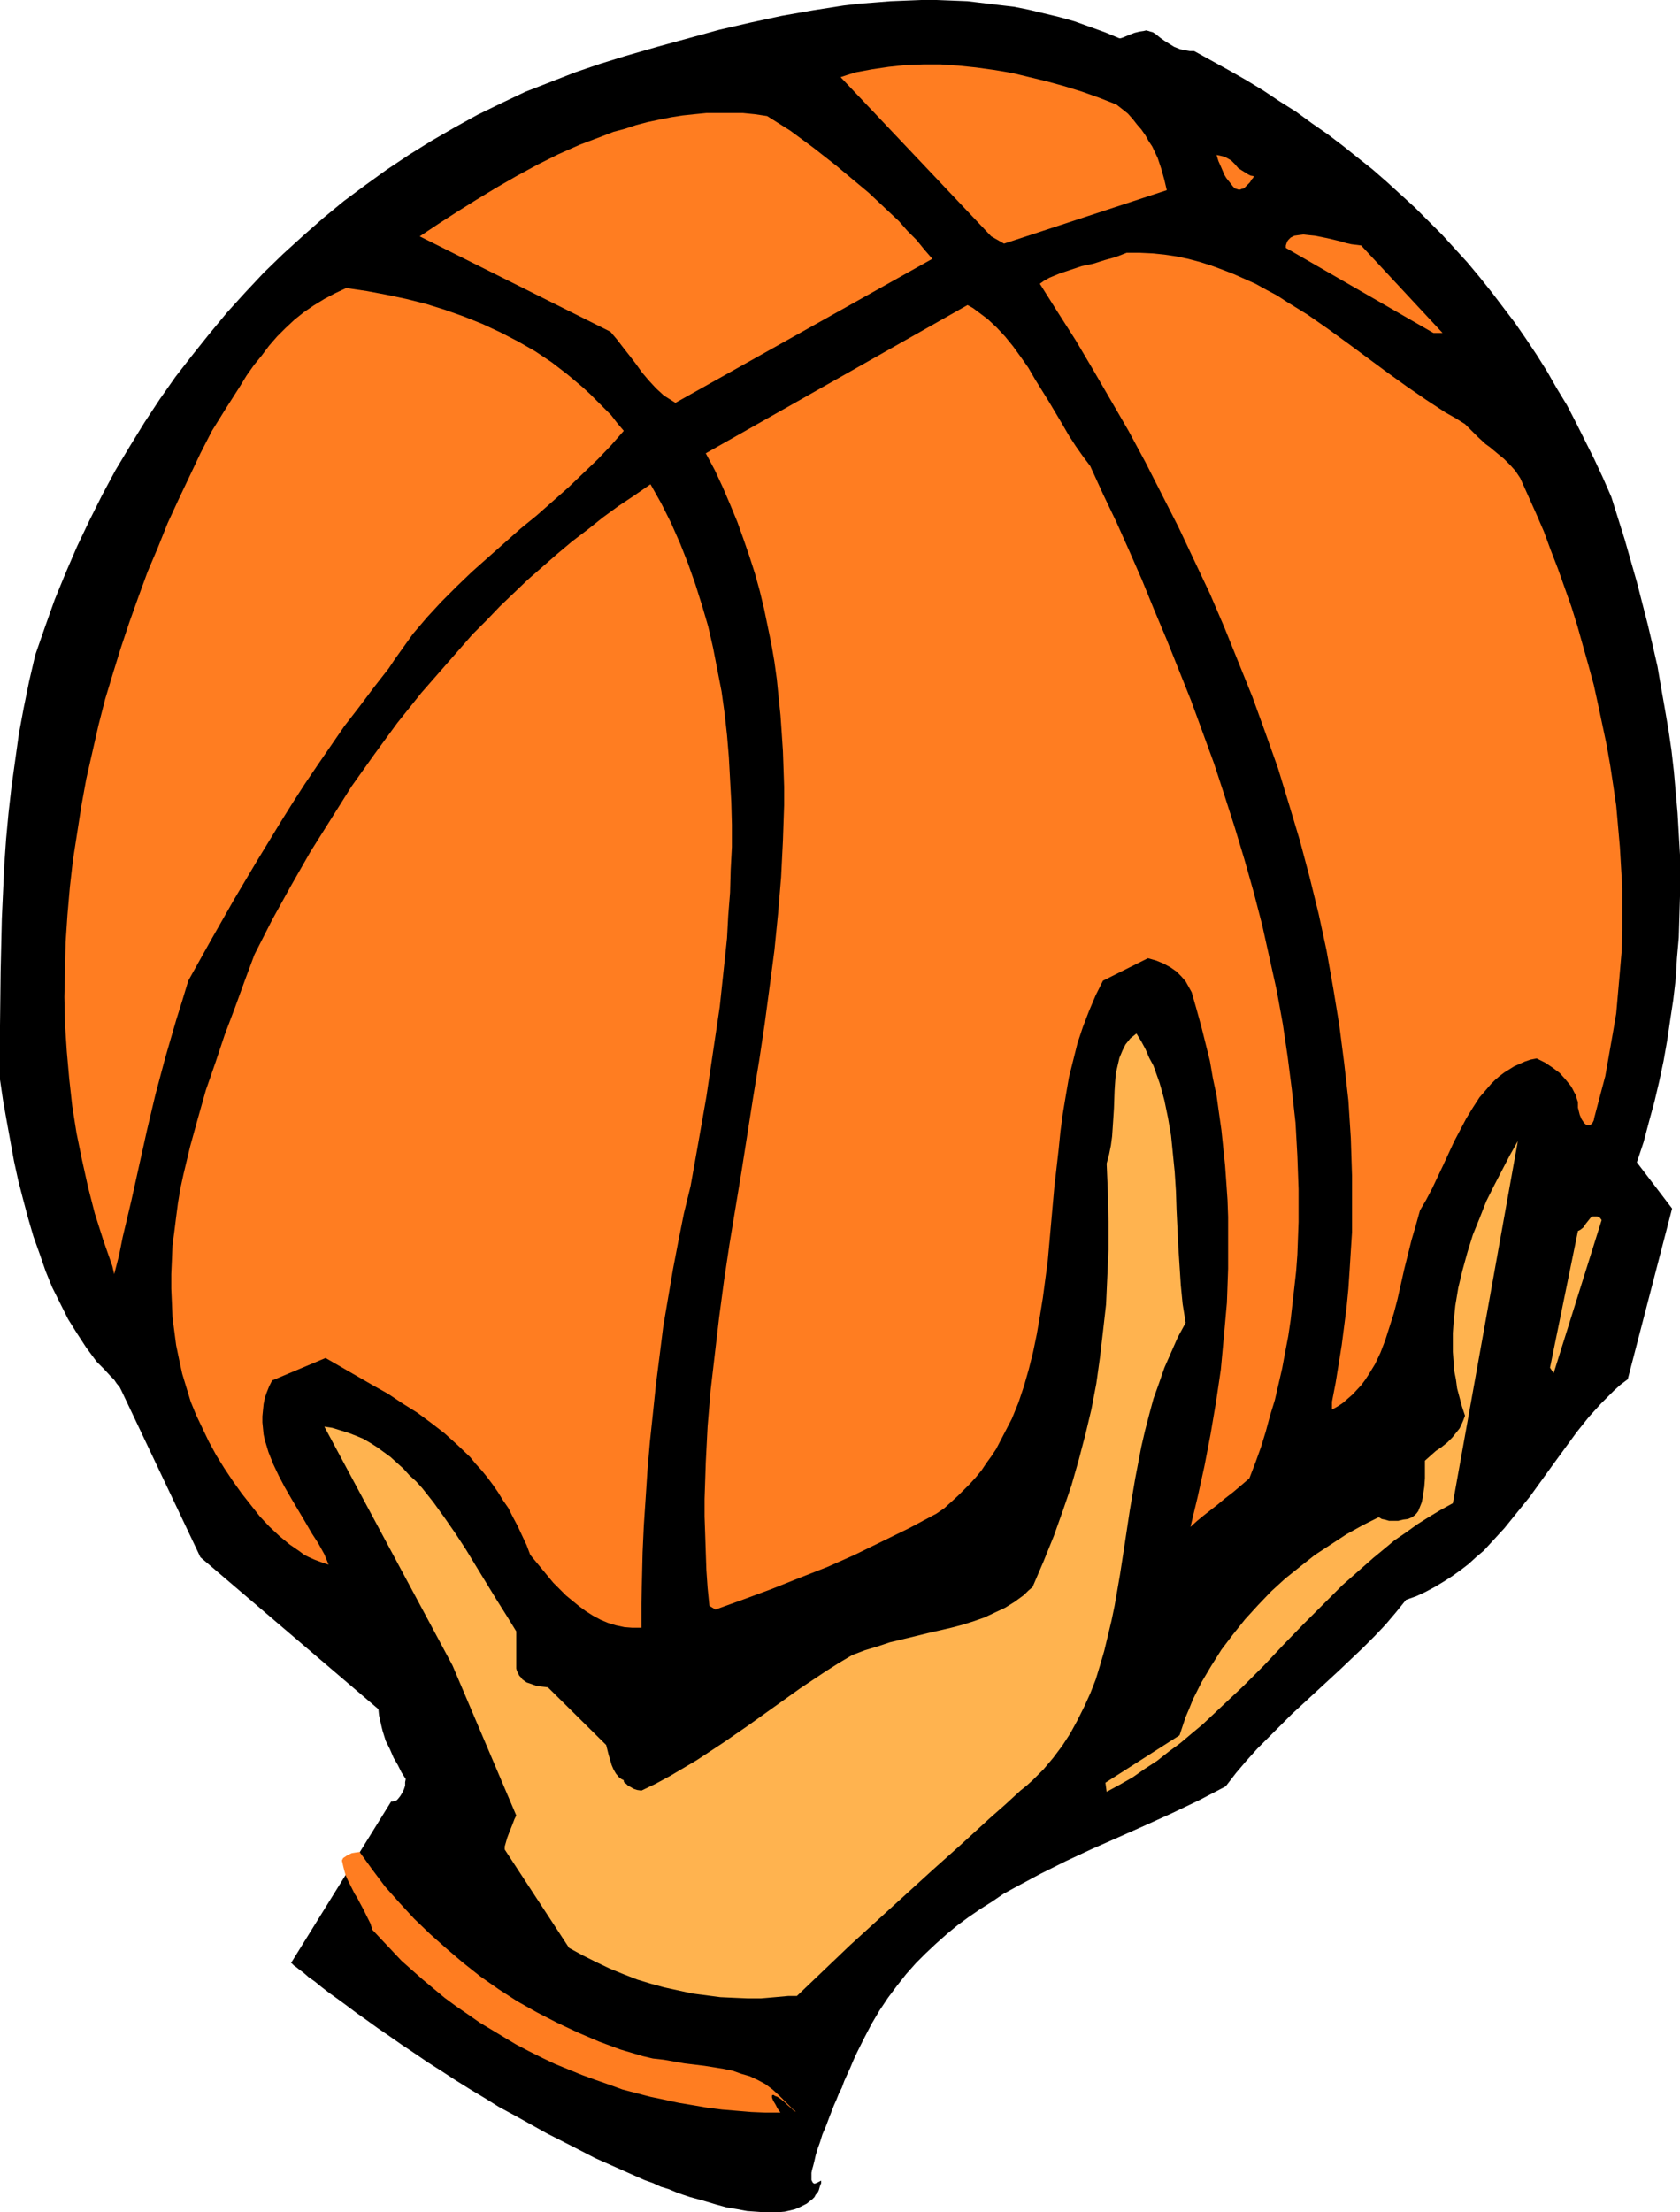 <?xml version="1.0" encoding="UTF-8" standalone="no"?>
<svg
   version="1.0"
   width="118.239mm"
   height="155.668mm"
   id="svg13"
   sodipodi:docname="Ball in Hand.wmf"
   xmlns:inkscape="http://www.inkscape.org/namespaces/inkscape"
   xmlns:sodipodi="http://sodipodi.sourceforge.net/DTD/sodipodi-0.dtd"
   xmlns="http://www.w3.org/2000/svg"
   xmlns:svg="http://www.w3.org/2000/svg">
  <sodipodi:namedview
     id="namedview13"
     pagecolor="#ffffff"
     bordercolor="#000000"
     borderopacity="0.25"
     inkscape:showpageshadow="2"
     inkscape:pageopacity="0.0"
     inkscape:pagecheckerboard="0"
     inkscape:deskcolor="#d1d1d1"
     inkscape:document-units="mm" />
  <defs
     id="defs1">
    <pattern
       id="WMFhbasepattern"
       patternUnits="userSpaceOnUse"
       width="6"
       height="6"
       x="0"
       y="0" />
  </defs>
  <path
     style="fill:#000000;fill-opacity:1;fill-rule:evenodd;stroke:none"
     d="m 104.048,479.118 h 0.485 l 0.485,-0.162 0.485,-0.162 0.323,-0.323 0.646,-0.808 0.485,-0.808 0.485,-0.97 0.323,-0.97 v -0.97 l 0.162,-0.808 -1.131,-1.778 -0.969,-1.939 -1.131,-1.939 -0.969,-2.262 -1.131,-2.262 -0.808,-2.585 -0.323,-1.293 -0.323,-1.454 -0.323,-1.454 -0.162,-1.616 -47.338,-40.398 -21.003,-44.276 -0.485,-0.97 -0.808,-0.97 -0.646,-0.97 -0.969,-0.97 -1.777,-1.939 -1.939,-1.939 -2.747,-3.717 -2.423,-3.717 -2.423,-3.878 -2.1,-4.201 -2.1,-4.201 -1.777,-4.363 -1.616,-4.686 L 8.886,328.838 7.432,323.829 6.139,318.981 4.847,313.972 3.716,308.801 2.747,303.468 1.777,298.136 0.808,292.642 0,287.147 v -14.382 l 0.162,-14.382 0.323,-14.058 0.323,-7.11 0.323,-7.11 0.485,-6.948 0.646,-6.948 0.808,-7.11 0.969,-6.948 0.969,-6.948 1.293,-6.948 1.454,-7.11 1.616,-6.948 2.585,-7.433 2.585,-7.272 2.908,-7.11 3.07,-7.11 3.231,-6.787 3.393,-6.787 3.554,-6.625 3.878,-6.464 3.878,-6.302 4.039,-6.14 4.201,-5.979 4.524,-5.817 4.524,-5.656 4.685,-5.656 4.847,-5.333 4.847,-5.171 5.17,-5.009 5.332,-4.848 5.332,-4.686 5.493,-4.525 5.655,-4.201 5.816,-4.201 5.816,-3.878 5.978,-3.717 6.139,-3.555 6.139,-3.393 6.301,-3.07 6.463,-3.07 6.624,-2.585 6.624,-2.585 6.624,-2.262 6.786,-2.101 8.401,-2.424 8.24,-2.262 8.24,-2.262 8.401,-1.939 8.24,-1.778 8.24,-1.454 8.24,-1.293 4.201,-0.485 4.201,-0.323 4.039,-0.323 4.039,-0.162 L 245.094,0 h 4.039 l 4.201,0.162 4.039,0.162 4.039,0.485 4.039,0.485 4.201,0.485 4.039,0.808 4.039,0.97 4.039,0.97 4.039,1.131 4.039,1.454 4.039,1.454 3.878,1.616 h 0.323 l 0.485,-0.162 0.808,-0.323 1.131,-0.485 1.293,-0.485 1.293,-0.323 1.131,-0.162 0.646,-0.162 0.646,0.162 0.485,0.162 0.646,0.162 0.969,0.646 0.969,0.808 1.131,0.808 1.293,0.808 1.293,0.808 1.616,0.646 1.616,0.323 0.969,0.162 h 1.131 l 4.685,2.585 4.685,2.585 4.524,2.585 4.524,2.747 4.362,2.909 4.362,2.747 4.201,3.07 4.201,2.909 4.039,3.07 4.039,3.232 3.878,3.07 3.878,3.393 3.716,3.393 3.716,3.393 3.554,3.555 3.554,3.555 3.393,3.717 3.393,3.717 3.231,3.878 3.231,4.04 3.07,4.04 3.07,4.04 2.908,4.201 2.908,4.363 2.747,4.363 2.585,4.525 2.747,4.525 2.423,4.686 2.423,4.848 2.423,4.848 2.262,4.848 2.262,5.171 1.777,5.656 1.777,5.656 1.616,5.656 1.616,5.656 1.454,5.656 1.454,5.656 1.293,5.494 1.293,5.656 0.969,5.656 0.969,5.494 0.969,5.656 0.808,5.494 0.646,5.656 0.485,5.494 0.485,5.494 0.323,5.656 0.323,5.494 v 5.494 5.494 l -0.162,5.494 -0.162,5.494 -0.485,5.494 -0.323,5.494 -0.646,5.494 -0.808,5.333 -0.808,5.494 -0.969,5.494 -1.131,5.333 -1.293,5.494 -1.454,5.332 -1.454,5.494 -1.777,5.333 9.371,12.281 -11.794,45.407 -1.939,1.454 -1.777,1.616 -1.616,1.616 -1.777,1.778 -3.231,3.555 -3.231,4.04 -3.07,4.201 -3.07,4.201 -6.301,8.726 -3.393,4.201 -3.393,4.201 -3.716,4.04 -1.777,1.939 -2.1,1.778 -1.939,1.778 -2.1,1.616 -2.262,1.616 -2.262,1.454 -2.423,1.454 -2.423,1.293 -2.423,1.131 -2.747,0.97 -2.747,3.393 -2.747,3.232 -2.908,3.07 -3.07,3.07 -6.301,5.979 -6.301,5.817 -6.301,5.817 -6.139,6.14 -3.07,3.07 -2.908,3.232 -2.747,3.232 -2.747,3.555 -7.109,3.717 -7.109,3.393 -7.109,3.232 -7.27,3.232 -6.947,3.07 -6.947,3.232 -6.786,3.393 -6.624,3.555 -3.231,1.778 -3.07,2.101 -3.07,1.939 -3.07,2.101 -3.07,2.262 -2.747,2.262 -2.908,2.585 -2.747,2.585 -2.585,2.585 -2.585,2.909 -2.423,3.07 -2.423,3.232 -2.262,3.393 -2.1,3.555 -1.939,3.717 -1.939,3.878 -0.969,2.101 -0.808,1.939 -0.808,1.778 -0.808,1.778 -0.646,1.778 -0.808,1.616 -0.646,1.616 -0.646,1.454 -1.131,2.909 -0.969,2.585 -0.969,2.262 -0.646,2.101 -0.646,1.778 -0.485,1.616 -0.323,1.454 -0.323,1.293 -0.323,1.131 -0.162,0.808 v 0.808 0.646 0.485 l 0.162,0.323 0.162,0.323 0.162,0.162 0.323,0.162 0.485,-0.162 0.969,-0.485 0.323,-0.162 v -0.162 0.162 0.323 0.323 l -0.323,0.808 -0.323,1.131 -0.323,0.646 -0.485,0.485 -0.323,0.646 -0.646,0.646 -0.646,0.485 -0.808,0.646 -0.969,0.485 -0.969,0.485 -1.131,0.485 -1.293,0.323 -1.454,0.323 -1.777,0.162 h -1.777 -1.939 l -2.262,-0.162 -2.262,-0.162 -2.585,-0.485 -2.908,-0.485 -2.908,-0.808 -3.231,-0.97 -3.554,-0.97 -1.939,-0.646 -1.777,-0.646 -1.939,-0.808 -2.1,-0.646 -2.1,-0.97 -2.262,-0.808 -4.362,-1.939 -4.362,-1.939 -4.362,-1.939 -4.362,-2.262 -8.563,-4.363 -8.401,-4.686 -4.201,-2.262 -3.878,-2.424 -4.039,-2.424 -3.878,-2.424 -3.716,-2.424 -3.554,-2.262 -3.554,-2.424 -3.393,-2.262 -3.231,-2.262 -3.07,-2.101 -2.908,-2.101 -2.747,-1.939 -2.585,-1.939 -2.423,-1.778 -2.262,-1.616 -2.1,-1.616 -1.777,-1.454 -1.616,-1.131 -1.293,-1.131 -1.293,-0.97 -0.808,-0.646 -0.485,-0.323 -0.485,-0.485 -0.162,-0.162 h -0.162 z"
     id="path1" />
  <path
     style="fill:#ff7d21;fill-opacity:1;fill-rule:evenodd;stroke:none"
     d="m 207.611,561.852 h -4.039 l -3.716,-0.162 -3.878,-0.323 -3.878,-0.323 -3.878,-0.485 -3.716,-0.646 -3.878,-0.646 -3.716,-0.808 -3.878,-0.808 -3.716,-0.97 -3.716,-0.97 -3.554,-1.293 -3.716,-1.293 -3.554,-1.293 -3.554,-1.454 -3.554,-1.454 -3.393,-1.616 -3.554,-1.778 -3.393,-1.778 -3.231,-1.939 -3.231,-1.939 -3.231,-1.939 -3.231,-2.262 -3.07,-2.101 -3.07,-2.262 -2.908,-2.424 -2.908,-2.424 -2.747,-2.424 -2.908,-2.585 -2.585,-2.747 -2.585,-2.747 -2.585,-2.747 -0.485,-1.616 -0.646,-1.293 -0.646,-1.293 -0.646,-1.293 -1.131,-2.101 -0.485,-0.97 -0.646,-0.97 -0.969,-1.939 -0.969,-1.939 -0.485,-1.131 -0.323,-1.131 -0.323,-1.293 -0.323,-1.454 0.162,-0.323 0.162,-0.323 0.485,-0.323 0.485,-0.323 0.646,-0.323 0.646,-0.323 0.969,-0.162 1.131,-0.162 3.393,4.686 3.393,4.525 3.878,4.363 3.878,4.201 4.201,4.04 4.362,3.878 4.362,3.717 4.685,3.717 4.847,3.393 5.008,3.232 5.17,2.909 5.332,2.747 5.493,2.585 5.655,2.424 5.655,2.101 5.978,1.778 2.747,0.646 2.908,0.323 5.493,0.97 5.332,0.646 5.008,0.808 2.423,0.485 2.262,0.808 2.262,0.646 2.1,0.97 2.1,1.131 1.939,1.454 1.777,1.616 1.777,1.778 0.808,0.808 0.646,0.646 0.485,0.485 0.485,0.323 0.162,0.323 0.162,0.162 -0.162,-0.162 -0.162,-0.162 -0.323,-0.162 -0.646,-0.646 -0.969,-0.808 -0.808,-0.808 -0.969,-0.808 -0.969,-0.646 -0.485,-0.162 -0.323,-0.162 -0.162,-0.162 h -0.323 l -0.162,0.162 v 0.485 l 0.162,0.485 0.323,0.646 0.485,0.808 0.485,0.97 z"
     id="path2" />
  <path
     style="fill:#ffb34f;fill-opacity:1;fill-rule:evenodd;stroke:none"
     d="m 209.711,530.827 -3.554,0.323 -3.716,0.323 h -3.554 l -3.716,-0.162 -3.554,-0.162 -3.716,-0.485 -3.716,-0.485 -3.716,-0.808 -3.716,-0.808 -3.554,-0.97 -3.716,-1.131 -3.716,-1.454 -3.554,-1.454 -3.716,-1.778 -3.554,-1.778 -3.554,-1.939 -17.126,-26.178 v -0.808 l 0.323,-1.131 0.323,-1.131 0.485,-1.293 0.969,-2.424 0.485,-1.293 0.485,-0.97 -16.964,-39.913 -34.09,-63.505 2.1,0.323 2.1,0.646 2.1,0.646 2.1,0.808 1.939,0.808 1.939,1.131 1.777,1.131 1.777,1.293 1.777,1.293 1.777,1.616 1.616,1.454 1.616,1.778 1.777,1.616 1.616,1.778 3.07,3.878 2.908,4.04 2.908,4.201 2.747,4.201 2.747,4.525 5.332,8.726 2.747,4.363 2.585,4.201 v 9.211 0.646 l 0.162,0.646 0.323,0.646 0.323,0.646 0.485,0.485 0.323,0.485 1.131,0.808 1.454,0.485 1.293,0.485 1.454,0.162 1.454,0.162 15.51,15.351 0.646,2.585 0.808,2.747 0.485,1.131 0.646,1.131 0.808,0.97 0.646,0.485 0.646,0.323 v 0.323 l 0.162,0.323 0.485,0.323 0.485,0.485 0.646,0.323 0.808,0.485 0.969,0.323 1.131,0.162 3.716,-1.778 3.878,-2.101 3.554,-2.101 3.554,-2.101 7.109,-4.686 6.786,-4.686 6.786,-4.848 6.786,-4.848 6.786,-4.525 3.554,-2.262 3.554,-2.101 3.393,-1.293 3.231,-0.97 3.393,-1.131 3.393,-0.808 6.624,-1.616 6.301,-1.454 3.07,-0.808 3.07,-0.97 2.747,-0.97 2.747,-1.293 2.747,-1.293 2.585,-1.616 2.423,-1.778 1.131,-1.131 1.131,-0.97 2.908,-6.787 2.747,-6.787 2.423,-6.787 2.262,-6.625 1.939,-6.787 1.777,-6.787 1.616,-6.787 1.293,-6.787 0.969,-6.948 0.808,-6.948 0.808,-7.11 0.323,-7.11 0.323,-7.433 v -7.433 l -0.162,-7.756 -0.323,-7.756 0.646,-2.424 0.485,-2.424 0.323,-2.424 0.162,-2.424 0.162,-2.424 0.162,-2.585 0.162,-4.686 0.162,-2.424 0.162,-2.101 0.485,-2.101 0.485,-2.101 0.808,-1.939 0.808,-1.616 0.646,-0.808 0.646,-0.808 0.808,-0.646 0.808,-0.646 1.293,2.101 1.131,2.101 0.969,2.262 1.131,2.101 0.808,2.262 0.808,2.262 0.646,2.262 0.646,2.424 0.969,4.686 0.808,4.686 0.485,4.848 0.485,4.848 0.323,5.009 0.162,5.009 0.485,10.019 0.323,5.009 0.323,5.009 0.485,5.009 0.808,5.009 -2.1,3.878 -1.777,4.04 -1.777,4.04 -1.454,4.201 -1.454,4.04 -1.131,4.201 -1.131,4.363 -0.969,4.201 -1.616,8.403 -1.454,8.564 -1.293,8.564 -1.293,8.403 -1.454,8.403 -0.808,3.878 -0.969,4.04 -0.969,4.04 -1.131,3.878 -1.131,3.717 -1.454,3.717 -1.616,3.555 -1.777,3.555 -1.939,3.555 -2.1,3.232 -2.423,3.232 -2.585,3.07 -2.908,2.909 -1.616,1.454 -1.616,1.293 -4.039,3.717 -4.039,3.555 -3.878,3.555 -3.878,3.555 -7.594,6.787 -7.27,6.625 -7.27,6.625 -7.27,6.625 -7.109,6.787 -7.109,6.787 z"
     id="path3" />
  <path
     style="fill:#ffb34f;fill-opacity:1;fill-rule:evenodd;stroke:none"
     d="m 294.371,476.532 -0.323,-2.424 19.711,-12.604 0.808,-2.424 0.808,-2.424 0.969,-2.262 0.969,-2.424 1.131,-2.262 1.131,-2.262 2.585,-4.363 2.747,-4.363 3.07,-4.04 3.231,-4.04 3.393,-3.717 3.554,-3.717 3.716,-3.393 4.039,-3.232 3.878,-3.07 4.201,-2.747 4.201,-2.747 4.362,-2.424 4.201,-2.101 0.808,0.485 0.808,0.162 1.131,0.323 h 1.293 1.131 l 1.293,-0.323 1.293,-0.162 1.131,-0.485 0.646,-0.485 0.485,-0.485 0.485,-0.646 0.323,-0.808 0.323,-0.808 0.323,-0.808 0.323,-1.939 0.323,-2.101 0.162,-2.262 v -4.686 l 1.454,-1.293 1.454,-1.293 1.454,-0.97 1.616,-1.293 1.293,-1.293 0.646,-0.808 0.646,-0.808 0.646,-0.808 0.485,-0.97 0.485,-1.131 0.485,-1.293 -0.808,-2.424 -0.646,-2.424 -0.646,-2.424 -0.323,-2.424 -0.485,-2.424 -0.162,-2.585 -0.162,-2.262 v -2.585 -2.424 l 0.162,-2.424 0.485,-4.848 0.808,-4.848 1.131,-4.686 1.293,-4.686 1.454,-4.686 1.777,-4.363 1.777,-4.525 2.1,-4.201 2.1,-4.04 2.1,-4.04 2.1,-3.717 -17.287,96.308 -3.231,1.778 -3.231,1.939 -3.07,1.939 -2.908,2.101 -3.07,2.101 -2.908,2.424 -2.747,2.262 -2.747,2.424 -5.493,4.848 -5.17,5.171 -5.332,5.333 -5.17,5.333 -5.17,5.494 -5.332,5.333 -5.493,5.171 -5.493,5.171 -2.908,2.424 -3.07,2.585 -3.07,2.262 -3.07,2.424 -3.231,2.101 -3.231,2.262 -3.393,1.939 z"
     id="path4" />
  <path
     style="fill:#ff7d21;fill-opacity:1;fill-rule:evenodd;stroke:none"
     d="m 170.612,432.903 h -2.423 l -2.1,-0.162 -2.262,-0.485 -2.1,-0.646 -1.939,-0.808 -2.1,-1.131 -1.777,-1.131 -1.777,-1.293 -1.777,-1.454 -1.777,-1.454 -1.777,-1.778 -1.616,-1.616 -3.07,-3.717 -3.07,-3.717 -0.969,-2.585 -1.293,-2.747 -1.131,-2.424 -1.293,-2.424 -1.131,-2.262 -1.454,-2.101 -1.293,-2.101 -1.454,-2.101 -1.454,-1.939 -1.454,-1.778 -1.616,-1.778 -1.454,-1.778 -3.393,-3.232 -3.393,-3.07 -3.554,-2.747 -3.716,-2.747 -3.878,-2.424 -3.878,-2.585 -4.039,-2.262 -4.201,-2.424 -4.201,-2.424 -4.201,-2.424 -14.218,5.979 -0.808,1.616 -0.646,1.616 -0.485,1.454 -0.323,1.616 -0.162,1.616 -0.162,1.616 v 1.616 l 0.162,1.616 0.162,1.616 0.323,1.454 0.969,3.232 1.293,3.232 1.454,3.07 1.616,3.07 1.777,3.07 3.554,5.979 1.777,3.07 1.777,2.747 1.616,2.909 1.131,2.747 -1.131,-0.323 -1.293,-0.485 -1.293,-0.485 -1.454,-0.646 -1.293,-0.646 -1.293,-0.97 -2.585,-1.778 -2.747,-2.262 -2.585,-2.424 -2.585,-2.747 -2.423,-3.07 -2.423,-3.07 -2.423,-3.393 -2.262,-3.393 -2.1,-3.393 -1.939,-3.555 -1.777,-3.717 -1.616,-3.393 -1.454,-3.555 -1.131,-3.717 -1.131,-3.717 -0.808,-3.717 -0.808,-3.878 -0.485,-3.717 -0.485,-3.717 -0.162,-3.878 -0.162,-3.717 v -3.878 l 0.162,-3.717 0.162,-3.878 0.485,-3.717 0.485,-3.878 0.485,-3.717 0.646,-3.878 0.808,-3.717 1.777,-7.433 2.1,-7.595 2.1,-7.433 2.585,-7.433 2.423,-7.272 2.747,-7.272 2.585,-7.11 2.585,-6.948 4.685,-9.211 5.009,-9.049 5.17,-9.049 5.493,-8.726 5.493,-8.726 5.978,-8.403 3.07,-4.201 3.07,-4.201 3.231,-4.04 3.231,-4.04 3.393,-3.878 3.393,-3.878 3.393,-3.878 3.393,-3.878 3.716,-3.717 3.554,-3.717 3.716,-3.555 3.716,-3.555 3.878,-3.393 3.878,-3.393 4.039,-3.393 4.039,-3.07 4.039,-3.232 4.201,-3.07 4.362,-2.909 4.201,-2.909 2.908,5.171 2.585,5.171 2.423,5.494 2.1,5.333 1.939,5.494 1.777,5.656 1.616,5.494 1.293,5.656 1.131,5.817 1.131,5.817 0.808,5.817 0.646,5.817 0.485,5.817 0.323,5.979 0.323,5.979 0.162,5.979 v 5.979 l -0.323,6.14 -0.162,5.979 -0.485,6.14 -0.323,5.979 -0.646,6.14 -1.293,12.119 -1.777,11.958 -1.777,11.958 -2.1,11.958 -2.1,11.796 -1.777,7.272 -1.454,7.272 -1.454,7.595 -1.293,7.595 -1.293,7.595 -0.969,7.756 -0.969,7.595 -0.808,7.756 -0.808,7.595 -0.646,7.595 -0.485,7.433 -0.485,7.272 -0.323,7.11 -0.162,6.948 -0.162,6.625 z"
     id="path5" />
  <path
     style="fill:#ff7d21;fill-opacity:1;fill-rule:evenodd;stroke:none"
     d="m 190.323,428.055 -1.616,-0.97 -0.485,-4.848 -0.323,-4.686 -0.162,-4.686 -0.162,-4.848 -0.162,-4.686 v -4.686 l 0.323,-9.695 0.485,-9.534 0.808,-9.695 1.131,-9.695 1.131,-9.695 1.293,-9.695 1.454,-9.695 3.231,-19.553 3.07,-19.553 1.616,-9.857 1.454,-9.695 1.293,-9.695 1.293,-9.857 0.969,-9.695 0.808,-9.695 0.485,-9.695 0.323,-9.534 v -4.848 l -0.162,-4.848 -0.162,-4.686 -0.323,-4.848 -0.323,-4.686 -0.485,-4.686 -0.485,-4.848 -0.646,-4.686 -0.808,-4.686 -0.969,-4.686 -0.969,-4.686 -1.131,-4.686 -1.293,-4.686 -1.454,-4.525 -1.616,-4.686 -1.616,-4.525 -1.939,-4.686 -1.939,-4.525 -2.1,-4.525 -2.423,-4.525 69.634,-39.428 1.454,0.808 1.293,0.97 2.585,1.939 2.423,2.262 2.262,2.424 2.1,2.585 2.1,2.909 1.939,2.747 1.777,3.07 3.716,5.979 3.554,5.979 1.777,3.07 1.777,2.747 1.939,2.747 1.939,2.585 3.393,7.433 3.554,7.433 3.393,7.595 3.393,7.756 3.231,7.918 3.393,8.08 3.231,8.08 3.231,8.08 3.07,8.403 3.07,8.403 2.747,8.403 2.747,8.564 2.585,8.564 2.423,8.564 2.262,8.726 1.939,8.726 1.939,8.726 1.616,8.888 1.293,8.726 1.131,8.888 0.969,8.726 0.485,8.726 0.323,8.888 v 8.726 l -0.323,8.726 -0.323,4.363 -0.485,4.363 -0.485,4.201 -0.485,4.363 -0.646,4.363 -0.808,4.201 -0.808,4.363 -0.969,4.201 -0.969,4.201 -1.293,4.201 -1.131,4.201 -1.293,4.201 -1.454,4.04 -1.616,4.201 -2.262,1.939 -2.1,1.778 -2.1,1.616 -1.939,1.616 -3.716,2.909 -1.777,1.454 -1.777,1.616 1.939,-8.08 1.777,-8.08 1.616,-8.403 1.454,-8.564 1.293,-8.726 0.808,-8.726 0.808,-9.049 0.162,-4.525 0.162,-4.525 v -4.525 -4.525 -4.686 l -0.162,-4.525 -0.323,-4.686 -0.323,-4.525 -0.485,-4.686 -0.485,-4.686 -0.646,-4.525 -0.646,-4.686 -0.969,-4.525 -0.808,-4.686 -1.131,-4.525 -1.131,-4.525 -1.293,-4.686 -1.293,-4.525 -0.808,-1.454 -0.808,-1.454 -1.131,-1.293 -1.293,-1.293 -1.616,-1.131 -1.777,-0.97 -1.939,-0.808 -2.262,-0.646 -11.956,5.979 -1.939,3.878 -1.777,4.201 -1.616,4.201 -1.454,4.363 -1.131,4.525 -1.131,4.525 -0.808,4.686 -0.808,4.848 -0.646,4.848 -0.485,4.848 -1.131,9.857 -1.777,19.876 -0.646,4.848 -0.646,4.848 -0.808,5.009 -0.808,4.686 -0.969,4.686 -1.131,4.525 -1.293,4.525 -1.454,4.363 -1.777,4.363 -2.1,4.04 -2.1,4.04 -1.293,1.939 -1.293,1.778 -1.293,1.939 -1.454,1.778 -1.616,1.778 -1.616,1.616 -1.616,1.616 -1.777,1.616 -1.777,1.616 -2.1,1.454 -7.27,3.878 -7.27,3.555 -7.27,3.555 -7.27,3.232 -7.432,2.909 -7.27,2.909 -7.432,2.747 z"
     id="path6" />
  <path
     style="fill:#ff7d21;fill-opacity:1;fill-rule:evenodd;stroke:none"
     d="m 354.311,372.791 0.969,-5.009 0.808,-5.009 0.808,-5.009 0.646,-5.009 0.646,-5.009 0.485,-5.009 0.323,-4.848 0.323,-5.171 0.323,-5.009 v -5.009 -5.009 -5.009 l -0.162,-5.009 -0.162,-5.009 -0.646,-10.019 -1.131,-10.019 -1.293,-10.019 -1.616,-9.857 -1.777,-10.019 -2.1,-9.695 -2.423,-9.857 -2.585,-9.695 -2.908,-9.695 -2.908,-9.534 -3.393,-9.534 -3.393,-9.372 -3.716,-9.211 -3.716,-9.211 -3.878,-9.049 -4.201,-8.888 -4.201,-8.888 -4.362,-8.564 -4.362,-8.564 -4.524,-8.403 -4.685,-8.08 -4.685,-8.08 -4.685,-7.918 -4.847,-7.595 -4.685,-7.433 1.131,-0.808 1.454,-0.808 2.747,-1.131 2.908,-0.97 2.908,-0.97 3.07,-0.646 3.07,-0.97 2.908,-0.808 2.908,-1.131 h 3.393 l 3.393,0.162 3.231,0.323 3.231,0.485 3.07,0.646 3.07,0.808 3.07,0.97 3.07,1.131 2.908,1.131 2.908,1.293 2.908,1.293 2.908,1.616 2.747,1.454 2.747,1.778 5.493,3.393 5.332,3.717 5.332,3.878 10.502,7.756 5.17,3.717 5.17,3.555 5.17,3.393 2.585,1.454 2.585,1.616 1.131,1.131 1.131,1.131 1.131,1.131 2.1,1.939 1.131,0.808 1.939,1.616 1.777,1.454 1.616,1.616 1.454,1.616 1.293,1.939 2.1,4.686 2.1,4.686 2.1,4.848 1.777,4.848 1.939,5.009 1.777,5.009 1.777,5.009 1.616,5.171 1.454,5.171 1.454,5.171 1.454,5.333 1.131,5.171 1.131,5.332 1.131,5.333 0.969,5.494 0.808,5.332 0.808,5.494 0.485,5.494 0.485,5.494 0.323,5.494 0.323,5.494 v 5.656 5.494 l -0.162,5.494 -0.485,5.656 -0.485,5.494 -0.485,5.494 -0.969,5.656 -0.969,5.494 -0.969,5.494 -1.454,5.494 -1.454,5.494 -0.162,0.808 -0.323,0.646 -0.323,0.323 -0.323,0.323 h -0.485 -0.323 l -0.485,-0.323 -0.323,-0.323 -0.323,-0.485 -0.323,-0.485 -0.485,-1.131 -0.323,-1.293 -0.162,-0.646 v -0.485 -0.97 l -0.323,-0.97 -0.162,-0.808 -0.485,-0.808 -0.485,-0.97 -0.485,-0.808 -1.454,-1.778 -1.454,-1.616 -1.939,-1.454 -1.939,-1.293 -2.262,-1.131 -1.616,0.323 -1.454,0.485 -1.454,0.646 -1.454,0.646 -1.293,0.808 -1.293,0.808 -1.293,0.97 -1.131,0.97 -1.131,1.131 -0.969,1.131 -2.1,2.424 -1.777,2.747 -1.777,2.909 -1.616,3.07 -1.616,3.07 -2.908,6.302 -2.908,6.14 -1.616,3.07 -1.616,2.747 -1.131,4.04 -1.131,3.878 -1.939,7.756 -1.777,7.918 -0.969,3.717 -1.131,3.555 -1.131,3.555 -1.293,3.393 -1.454,3.07 -1.777,2.909 -0.969,1.454 -0.969,1.293 -2.262,2.424 -1.293,1.131 -1.293,1.131 -1.454,0.97 -1.454,0.808 z"
     id="path7" />
  <path
     style="fill:#ffb34f;fill-opacity:1;fill-rule:evenodd;stroke:none"
     d="m 412.313,363.742 7.432,-36.358 0.323,-0.162 0.323,-0.162 0.808,-0.646 0.646,-0.97 0.646,-0.808 0.646,-0.808 0.485,-0.323 h 0.485 0.323 0.485 l 0.646,0.323 0.485,0.646 -12.764,40.721 z"
     id="path8" />
  <path
     style="fill:#ff7d21;fill-opacity:1;fill-rule:evenodd;stroke:none"
     d="m 29.889,336.756 -2.423,-6.948 -2.262,-7.11 -1.777,-6.948 -1.616,-7.272 -1.454,-7.11 -1.131,-7.11 -0.808,-7.272 -0.646,-7.272 -0.485,-7.272 -0.162,-7.272 0.162,-7.272 0.162,-7.272 0.485,-7.272 0.646,-7.433 0.808,-7.11 1.131,-7.272 1.131,-7.272 1.293,-7.11 1.616,-7.11 1.616,-7.11 1.777,-6.948 2.1,-6.948 2.1,-6.787 2.262,-6.787 2.423,-6.787 2.423,-6.625 2.747,-6.464 2.585,-6.464 2.908,-6.302 2.908,-6.14 2.908,-6.14 3.07,-5.979 3.716,-5.979 3.716,-5.817 1.777,-2.909 1.939,-2.747 2.1,-2.585 1.939,-2.585 2.1,-2.424 2.262,-2.262 2.423,-2.262 2.423,-1.939 2.585,-1.778 2.908,-1.778 2.747,-1.454 3.07,-1.454 5.493,0.808 5.17,0.97 5.332,1.131 5.17,1.293 5.17,1.616 5.008,1.778 4.847,1.939 4.847,2.262 4.685,2.424 4.524,2.585 4.362,2.909 4.201,3.232 4.039,3.393 1.939,1.778 1.939,1.939 1.777,1.778 1.939,1.939 1.616,2.101 1.777,2.101 -3.393,3.878 -3.554,3.717 -3.878,3.717 -3.878,3.717 -4.201,3.717 -4.201,3.717 -4.362,3.555 -4.362,3.878 -4.201,3.717 -4.362,3.878 -4.039,3.878 -4.039,4.04 -3.878,4.201 -3.716,4.363 -1.616,2.262 -1.616,2.262 -1.616,2.262 -1.616,2.424 -4.039,5.171 -3.878,5.171 -3.878,5.009 -3.554,5.171 -3.554,5.171 -3.393,5.009 -3.231,5.009 -3.231,5.171 -6.301,10.342 -6.139,10.342 -5.978,10.503 -3.07,5.494 -3.07,5.494 -1.616,5.333 -1.616,5.171 -1.454,5.009 -1.454,5.009 -1.293,4.848 -1.293,4.848 -2.262,9.534 -4.201,18.906 -2.262,9.534 -0.969,4.848 -1.293,5.009 z"
     id="path9" />
  <path
     style="fill:#ff7d21;fill-opacity:1;fill-rule:evenodd;stroke:none"
     d="m 176.59,105.196 -2.1,-1.939 -1.939,-2.101 -1.777,-2.101 -1.616,-2.262 -1.616,-2.101 -1.777,-2.262 -1.616,-2.101 -1.777,-2.101 -50.731,-25.37 4.847,-3.232 5.008,-3.232 5.17,-3.232 5.332,-3.232 5.332,-3.07 5.655,-3.07 5.493,-2.747 5.816,-2.585 5.978,-2.262 2.908,-1.131 3.07,-0.808 2.908,-0.97 3.07,-0.808 3.07,-0.646 3.231,-0.646 3.07,-0.485 3.07,-0.323 3.231,-0.323 h 3.231 3.231 3.231 l 3.231,0.323 3.231,0.485 3.07,1.939 3.07,1.939 3.07,2.262 3.07,2.262 5.978,4.686 5.816,4.848 2.908,2.424 2.747,2.585 2.747,2.585 2.585,2.424 2.262,2.585 2.423,2.424 2.1,2.585 2.1,2.424 -68.342,38.297 z"
     id="path10" />
  <path
     style="fill:#ff7d21;fill-opacity:1;fill-rule:evenodd;stroke:none"
     d="M 381.293,88.552 342.032,65.929 v -0.646 l 0.162,-0.485 0.162,-0.485 0.323,-0.485 0.323,-0.323 0.323,-0.323 0.969,-0.485 1.131,-0.162 1.293,-0.162 1.454,0.162 1.616,0.162 3.231,0.646 3.393,0.808 1.616,0.485 1.454,0.323 1.293,0.162 1.293,0.162 21.65,23.269 z"
     id="path11" />
  <path
     style="fill:#ff7d21;fill-opacity:1;fill-rule:evenodd;stroke:none"
     d="m 263.674,62.859 -40.068,-42.337 1.939,-0.646 2.1,-0.646 4.362,-0.808 4.362,-0.646 4.524,-0.485 4.685,-0.162 h 4.685 l 4.685,0.323 4.685,0.485 4.685,0.646 4.847,0.808 4.685,1.131 4.685,1.131 4.685,1.293 4.685,1.454 4.524,1.616 4.524,1.778 1.454,1.131 1.616,1.293 1.293,1.454 1.131,1.454 1.131,1.293 1.131,1.616 0.808,1.454 0.969,1.454 1.454,3.07 0.969,2.909 0.808,2.909 0.646,2.747 -43.299,14.22 z"
     id="path12" />
  <path
     style="fill:#ff7d21;fill-opacity:1;fill-rule:evenodd;stroke:none"
     d="m 327.976,49.608 -1.131,-1.454 -0.646,-0.808 -0.485,-0.808 -0.485,-1.131 -0.485,-1.131 -0.646,-1.454 -0.485,-1.616 0.808,0.162 0.646,0.162 0.646,0.162 0.646,0.323 1.131,0.646 0.969,0.97 0.969,1.131 1.293,0.808 1.293,0.808 0.646,0.323 0.969,0.162 h -0.162 v 0.162 l -0.162,0.323 -0.323,0.323 -0.485,0.808 -0.808,0.808 -0.808,0.808 -0.646,0.162 -0.323,0.162 h -0.485 l -0.485,-0.162 -0.485,-0.162 z"
     id="path13" />
</svg>
